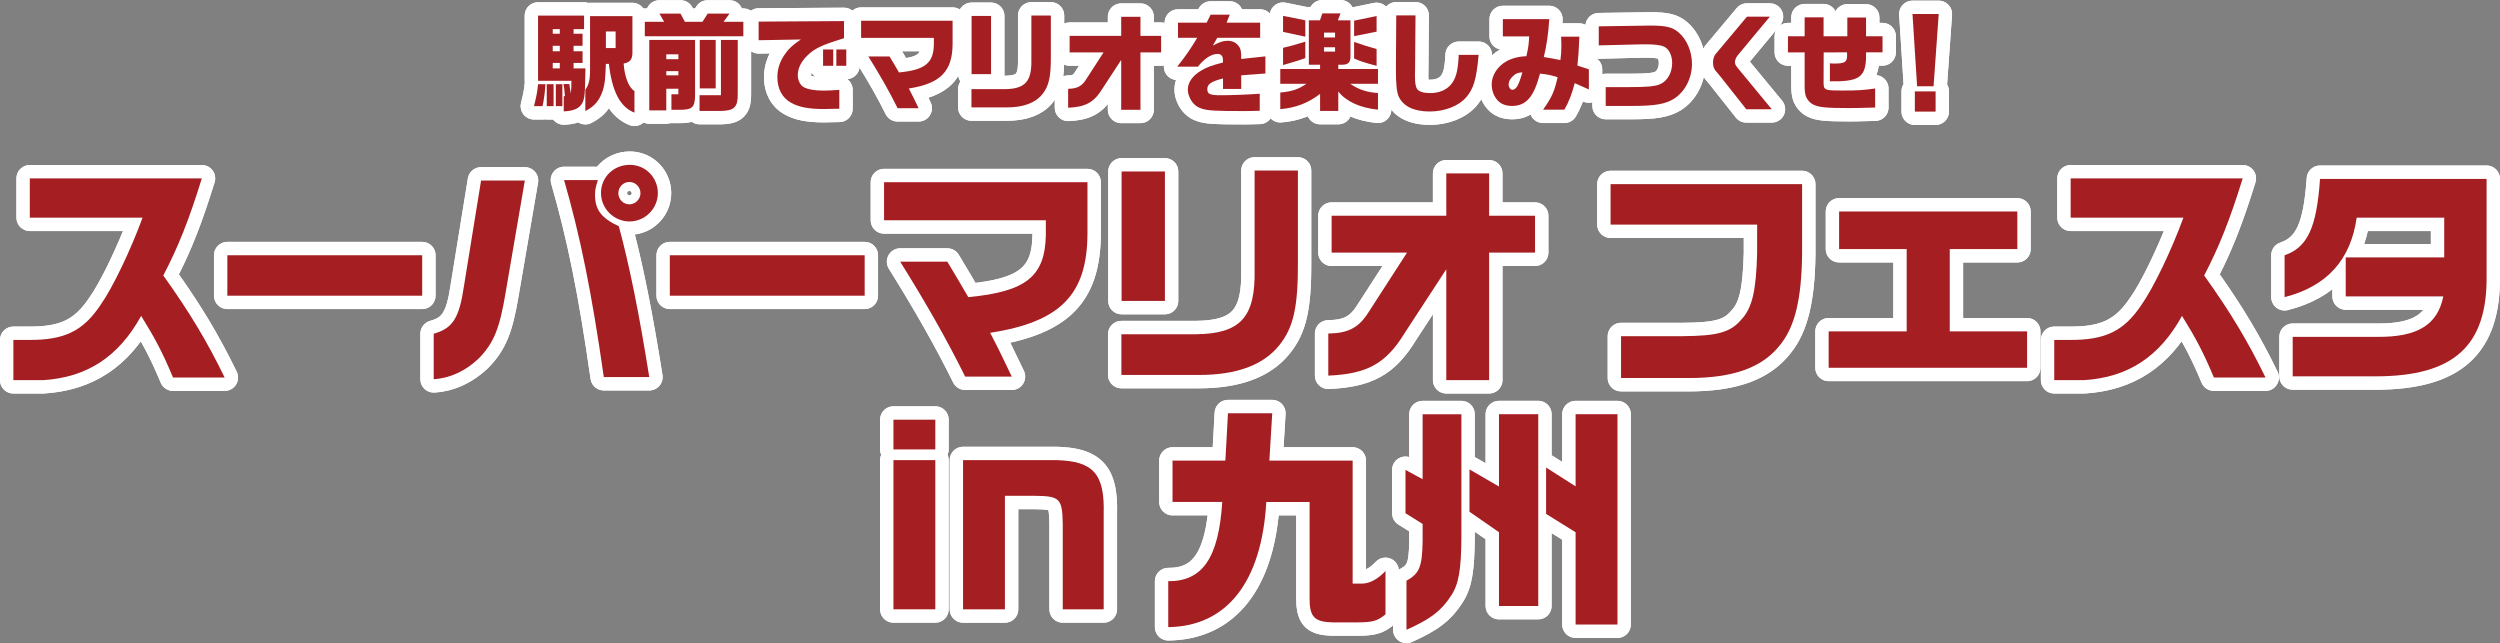 <?xml version="1.0" encoding="UTF-8"?><svg id="_レイヤー_2" xmlns="http://www.w3.org/2000/svg" width="934.58" height="240.43" viewBox="0 0 934.58 240.43"><rect x="0" y="0" width="934.58" height="240.43" fill="#808080" stroke="none"/><defs><style>.cls-1{fill:#fff;}.cls-2{fill:#a51e22;}.cls-3{fill:none;stroke:#fff;stroke-linecap:round;stroke-linejoin:round;stroke-width:10px;}</style></defs><g id="ol"><path class="cls-1" d="M11.14,81.37v-14.68h64.31c-4.8,15.48-8.81,25.62-14.41,36.29,9.87,13.79,16.37,24.64,22.95,38.16h-19.3c-3.91-9.34-6.67-14.59-11.92-23.04-8.45,15.3-20.19,22.95-36.56,24.01H5v-15.03h5.6c13.52.09,20.46-3.29,27.04-13.16,4.36-6.14,11.21-20.37,15.65-32.55H11.14Z"/><path class="cls-1" d="M16.21,147.12H5c-2.76,0-5-2.24-5-5v-15.03c0-2.76,2.24-5,5-5h5.6c11.91.08,17.24-2.48,22.88-10.94.03-.04.05-.08.08-.12,3.37-4.74,8.37-14.75,12.43-24.66H11.14c-2.76,0-5-2.24-5-5v-14.68c0-2.76,2.24-5,5-5h64.31c1.59,0,3.08.76,4.03,2.03.94,1.28,1.22,2.93.75,4.45-4.51,14.54-8.36,24.49-13.35,34.39,8.93,12.67,15.28,23.4,21.61,36.38.75,1.55.66,3.38-.26,4.84s-2.52,2.35-4.24,2.35h-19.3c-2.01,0-3.83-1.21-4.61-3.07-2.6-6.22-4.66-10.53-7.45-15.45-8.88,12.09-20.76,18.49-36.09,19.49-.11,0-.22.01-.33.01ZM10,137.12h6.04c14.54-.99,24.82-7.81,32.35-21.43.86-1.55,2.47-2.54,4.25-2.58,1.77-.04,3.44.85,4.38,2.36,4.87,7.84,7.68,13.09,10.97,20.67h7.87c-5.37-10.25-11.02-19.26-18.89-30.25-1.1-1.54-1.24-3.56-.36-5.24,4.58-8.73,8.12-17.23,11.99-28.96H16.14v4.68h37.16c1.63,0,3.16.8,4.1,2.13.94,1.34,1.16,3.05.6,4.58-4.62,12.65-11.58,27.1-16.23,33.67-7.54,11.27-16,15.43-31.19,15.33h-.57v5.03Z"/><path class="cls-1" d="M157.83,95.42v15.12h-72.84v-15.12h72.84Z"/><path class="cls-1" d="M157.83,115.54h-72.84c-2.76,0-5-2.24-5-5v-15.12c0-2.76,2.24-5,5-5h72.84c2.76,0,5,2.24,5,5v15.12c0,2.76-2.24,5-5,5ZM89.99,105.54h62.84v-5.12h-62.84v5.12Z"/><path class="cls-1" d="M196.2,67.49l-7.2,41.98c-2.22,13.43-4.45,18.77-9.96,24.46-4.89,4.71-10.76,7.47-16.9,7.83v-16.99c7.12-2.05,9.52-5.78,11.3-17.79l6.4-39.49h16.37ZM223.51,67.32c-.8,2.49-1.07,3.65-1.07,5.43,0,5.69,2.31,8.72,8.89,11.83,3.91,14.32,7.65,32.82,11.38,56.39h-16.99c-4.54-31.84-8.81-52.65-14.85-73.65h12.63ZM245.92,72.21c0,5.78-4.8,10.58-10.58,10.58s-10.67-4.71-10.67-10.67,4.8-10.5,10.76-10.5,10.5,4.8,10.5,10.58ZM231.16,72.21c0,2.31,1.87,4.18,4.09,4.18s4.18-1.87,4.18-4.18-1.87-4.18-4.18-4.18-4.09,1.96-4.09,4.18Z"/><path class="cls-1" d="M162.14,146.76c-1.27,0-2.5-.49-3.43-1.36-1-.94-1.57-2.26-1.57-3.64v-16.99c0-2.23,1.48-4.19,3.62-4.81,4.13-1.19,6.02-2.2,7.73-13.72l6.41-39.56c.39-2.42,2.48-4.2,4.94-4.2h16.37c1.47,0,2.87.65,3.82,1.78.95,1.13,1.35,2.62,1.11,4.07l-7.2,41.98c-2.36,14.26-5,20.59-11.3,27.09-.04.04-.08.08-.12.12-5.82,5.61-12.76,8.79-20.08,9.22-.1,0-.19,0-.29,0ZM167.14,128.24v7.45c2.97-1.05,5.8-2.84,8.37-5.3,4.42-4.58,6.38-8.59,8.56-21.73l6.21-36.16h-6.18l-5.72,35.29c-1.56,10.55-3.88,17.01-11.23,20.46ZM242.72,145.96h-16.99c-2.49,0-4.6-1.83-4.95-4.29-4.44-31.2-8.57-51.66-14.71-72.97-.44-1.51-.14-3.14.81-4.39.94-1.26,2.42-1.99,4-1.99h12.35c2.89-3.47,7.29-5.69,12.2-5.69,8.54,0,15.5,6.99,15.5,15.58,0,7.92-5.94,14.48-13.6,15.46,3.54,13.83,6.94,31.08,10.33,52.51.23,1.44-.19,2.92-1.14,4.03-.95,1.11-2.34,1.75-3.8,1.75ZM230.06,135.96h6.79c-3.21-19.55-6.42-35.3-9.76-47.93-2.8-1.51-5.36-3.38-7.14-6.07,3.82,15.64,6.96,32.49,10.11,54ZM235.25,71.39c-.45,0-.82.37-.82.82s.37.82.82.82c.15,0,.91-.04.91-.82,0-.47-.39-.82-.91-.82Z"/><path class="cls-1" d="M323.24,95.42v15.12h-72.84v-15.12h72.84Z"/><path class="cls-1" d="M323.24,115.54h-72.84c-2.76,0-5-2.24-5-5v-15.12c0-2.76,2.24-5,5-5h72.84c2.76,0,5,2.24,5,5v15.12c0,2.76-2.24,5-5,5ZM255.39,105.54h62.84v-5.12h-62.84v5.12Z"/><path class="cls-1" d="M330.48,68.12h76.05v19.21c-.09,22.86-10.14,33-36.38,37.09,2.76,5.25,4.45,8.72,8.09,16.37h-17.43c-6.94-14.05-14.85-27.84-24.28-42.96h17.61l4.36,7.29c.8,1.42,1.25,2.13,3.47,5.96,21.61-2.05,28.73-7.74,29-23.3v-5.43h-60.48v-14.23Z"/><path class="cls-1" d="M378.24,145.78h-17.43c-1.9,0-3.64-1.08-4.48-2.79-6.42-13.01-14.06-26.52-24.04-42.53-.96-1.54-1.01-3.48-.13-5.07.88-1.59,2.56-2.57,4.37-2.57h17.61c1.76,0,3.39.92,4.29,2.44l4.36,7.29s.04.08.07.11c.43.77.76,1.33,1.34,2.32.14.23.29.49.46.78,18.89-2.28,21.13-7.67,21.31-18.07v-.34h-55.48c-2.76,0-5-2.24-5-5v-14.23c0-2.76,2.24-5,5-5h76.05c2.76,0,5,2.24,5,5v19.21c-.09,23.29-10.01,35.46-33.87,40.77,1.41,2.83,2.91,5.93,5.1,10.54.74,1.55.63,3.37-.28,4.82-.92,1.45-2.51,2.33-4.23,2.33ZM363.9,135.78h6.39c-1.63-3.35-2.89-5.83-4.57-9.04-.75-1.43-.77-3.13-.04-4.57s2.1-2.44,3.7-2.69c23.96-3.74,32.07-11.85,32.15-32.17v-14.19h-66.05v4.23h55.48c2.76,0,5,2.24,5,5v5.43c-.36,20.96-13.09,26.35-33.52,28.28-1.94.18-3.81-.78-4.79-2.46-.97-1.67-1.6-2.74-2.07-3.54-.61-1.03-.95-1.62-1.4-2.42l-2.87-4.8h-5.83c7.26,11.97,13.23,22.65,18.43,32.96Z"/><path class="cls-1" d="M447.13,124.95c16.63-.18,22.24-6.4,21.88-24.19v-37h16.19v33.98c.09,16.9-1.6,24.73-7.03,31.4-5.96,7.38-15.92,11.03-29.88,11.03h-29.08v-15.21h27.93ZM419.29,64.11h16.19v48.39h-16.19v-48.39Z"/><path class="cls-1" d="M448.28,145.16h-29.08c-2.76,0-5-2.24-5-5v-15.21c0-2.76,2.24-5,5-5h27.9c6.83-.08,11.1-1.23,13.44-3.64,2.53-2.61,3.63-7.51,3.47-15.45,0-.03,0-.07,0-.1v-37c0-2.76,2.24-5,5-5h16.19c2.76,0,5,2.24,5,5v33.98c.1,18.22-1.96,26.94-8.15,34.55-6.89,8.54-18.26,12.87-33.76,12.87ZM424.2,135.16h24.08c12.34,0,21.08-3.09,25.99-9.17,4.57-5.61,6-12.47,5.92-28.23v-29h-6.19v31.95c.21,10.9-1.73,17.86-6.29,22.56-4.32,4.45-10.84,6.58-20.54,6.68-.02,0-.04,0-.05,0h-22.93v5.21ZM435.48,117.5h-16.19c-2.76,0-5-2.24-5-5v-48.39c0-2.76,2.24-5,5-5h16.19c2.76,0,5,2.24,5,5v48.39c0,2.76-2.24,5-5,5ZM424.29,107.5h6.19v-38.39h-6.19v38.39Z"/><path class="cls-1" d="M496.55,124.68c7.38-.09,11.38-2.13,15.03-7.92l14.41-22.32h-28.19v-13.79h42.87v-15.83h16.01v15.83h17.17v13.79h-17.17v47.67h-16.01v-41.45l-15.56,23.84c-6.94,11.38-13.96,15.3-28.55,15.92v-15.74Z"/><path class="cls-1" d="M556.68,147.12h-16.01c-2.76,0-5-2.24-5-5v-24.65l-6.34,9.7c-7.81,12.78-16.34,17.55-32.57,18.25-1.36.06-2.69-.44-3.67-1.39-.98-.94-1.54-2.25-1.54-3.61v-15.74c0-2.74,2.2-4.97,4.94-5,5.74-.07,8.17-1.32,10.86-5.58l9.46-14.66h-19.02c-2.76,0-5-2.24-5-5v-13.79c0-2.76,2.24-5,5-5h37.87v-10.83c0-2.76,2.24-5,5-5h16.01c2.76,0,5,2.24,5,5v10.83h12.17c2.76,0,5,2.24,5,5v13.79c0,2.76-2.24,5-5,5h-12.17v42.67c0,2.76-2.24,5-5,5ZM545.67,137.12h6.01v-42.67c0-2.76,2.24-5,5-5h12.17v-3.79h-12.17c-2.76,0-5-2.24-5-5v-10.83h-6.01v10.83c0,2.76-2.24,5-5,5h-37.87v3.79h23.19c1.83,0,3.52,1,4.39,2.61.88,1.61.8,3.57-.19,5.1l-14.41,22.32c-3.62,5.74-7.93,8.78-14.23,9.81v5.73c9.34-1.17,14.11-4.62,19.28-13.11.03-.04.05-.09.08-.13l15.56-23.84c1.21-1.85,3.49-2.69,5.61-2.06,2.12.63,3.57,2.58,3.57,4.79v36.45Z"/><path class="cls-1" d="M602.08,68.83h71.6v26.06c-.18,16.81-2.67,27.13-8.09,33.89-6.67,8.63-17.52,12.54-34.42,12.54h-25.17v-15.65h23.12c12.9-.09,17.7-1.42,21.7-6.05,4.18-4.36,5.69-10.76,6.05-24.99v-10.67h-54.79v-15.12Z"/><path class="cls-1" d="M631.17,146.32h-25.17c-2.76,0-5-2.24-5-5v-15.65c0-2.76,2.24-5,5-5h23.12c12.28-.08,15.35-1.34,17.92-4.32.06-.06.11-.13.17-.19,2.67-2.79,4.29-7.22,4.66-21.59v-5.61h-49.79c-2.76,0-5-2.24-5-5v-15.12c0-2.76,2.24-5,5-5h71.6c2.76,0,5,2.24,5,5v26.06c-.19,17.93-3.03,29.33-9.19,37.02-7.58,9.81-19.78,14.41-38.32,14.41ZM611,136.32h20.17c15.4,0,24.8-3.27,30.47-10.6,4.73-5.89,6.89-15.4,7.05-30.88v-21.01h-61.6v5.12h49.79c2.76,0,5,2.24,5,5v10.67s0,.08,0,.12c-.34,13.63-1.62,22.18-7.35,28.24-5.61,6.42-12.67,7.59-25.37,7.68h-18.16v5.65Z"/><path class="cls-1" d="M712.78,123.88v-30.77h-25.26v-14.05h66.62v14.05h-25.26v30.77h28.91v13.61h-74.18v-13.61h29.17Z"/><path class="cls-1" d="M757.79,142.49h-74.18c-2.76,0-5-2.24-5-5v-13.61c0-2.76,2.24-5,5-5h24.17v-20.77h-20.26c-2.76,0-5-2.24-5-5v-14.05c0-2.76,2.24-5,5-5h66.62c2.76,0,5,2.24,5,5v14.05c0,2.76-2.24,5-5,5h-20.26v20.77h23.91c2.76,0,5,2.24,5,5v13.61c0,2.76-2.24,5-5,5ZM688.61,132.49h64.18v-3.61h-23.91c-2.76,0-5-2.24-5-5v-30.77c0-2.76,2.24-5,5-5h20.26v-4.05h-56.62v4.05h20.26c2.76,0,5,2.24,5,5v30.77c0,2.76-2.24,5-5,5h-24.17v3.61Z"/><path class="cls-1" d="M774.08,81.37v-14.68h64.31c-4.8,15.48-8.81,25.62-14.41,36.29,9.87,13.79,16.37,24.64,22.95,38.16h-19.3c-3.91-9.34-6.67-14.59-11.92-23.04-8.45,15.3-20.19,22.95-36.56,24.01h-11.21v-15.03h5.6c13.52.09,20.46-3.29,27.04-13.16,4.36-6.14,11.21-20.37,15.65-32.55h-42.16Z"/><path class="cls-1" d="M779.15,147.12h-11.21c-2.76,0-5-2.24-5-5v-15.03c0-2.76,2.24-5,5-5h5.6c11.92.08,17.24-2.48,22.88-10.94.03-.04.06-.08.08-.12,3.37-4.74,8.37-14.75,12.43-24.66h-34.86c-2.76,0-5-2.24-5-5v-14.68c0-2.76,2.24-5,5-5h64.31c1.59,0,3.08.76,4.03,2.03.94,1.28,1.22,2.93.75,4.45-4.51,14.54-8.36,24.49-13.35,34.39,8.92,12.67,15.28,23.4,21.61,36.38.75,1.55.66,3.38-.26,4.84-.91,1.46-2.52,2.35-4.24,2.35h-19.3c-2.01,0-3.83-1.21-4.61-3.07-2.6-6.22-4.66-10.53-7.45-15.45-8.88,12.09-20.76,18.49-36.09,19.49-.11,0-.22.01-.33.01ZM772.94,137.12h6.04c14.54-.99,24.82-7.81,32.35-21.43.86-1.55,2.48-2.54,4.25-2.58,1.79-.04,3.44.85,4.38,2.36,4.87,7.84,7.68,13.09,10.97,20.67h7.87c-5.37-10.25-11.02-19.26-18.89-30.25-1.1-1.54-1.24-3.56-.36-5.24,4.58-8.73,8.12-17.23,11.99-28.96h-52.46v4.68h37.16c1.63,0,3.16.8,4.1,2.13.94,1.34,1.16,3.05.6,4.58-4.62,12.65-11.58,27.1-16.23,33.67-7.54,11.27-16.04,15.44-31.19,15.33h-.57v5.03Z"/><path class="cls-1" d="M929.57,66.87v36.02c.36,26.42-12.19,37.8-41.54,37.8h-30.95v-14.76h31.4c15.21.18,22.77-4.45,24.9-15.12h-36.47v-14.59h36.82v-14.85h-32.73c-2.22,15.83-11.21,25.7-26.95,29.71v-15.65c8.54-2.94,12.01-10.32,13.25-28.55h62.26Z"/><path class="cls-1" d="M888.03,145.69h-30.95c-2.76,0-5-2.24-5-5v-14.76c0-2.76,2.24-5,5-5h31.4c10.21.12,15.05-2.1,17.5-5.12h-29.06c-2.76,0-5-2.24-5-5v-2.67c-4.51,3.51-10.06,6.11-16.63,7.78-1.5.38-3.08.05-4.3-.9-1.22-.95-1.93-2.4-1.93-3.95v-15.65c0-2.14,1.36-4.03,3.37-4.73,5.47-1.88,8.67-6.29,9.89-24.16.18-2.62,2.36-4.66,4.99-4.66h62.26c2.76,0,5,2.24,5,5v36.02c.19,14.02-3.11,24.3-10.09,31.38-7.59,7.69-19.51,11.43-36.45,11.43ZM862.08,135.69h25.95c14.13,0,23.72-2.76,29.33-8.45,5-5.07,7.36-13.01,7.21-24.29v-31.09h-52.66c-1.3,13.04-4.35,22.26-12.85,26.82v5.44c9.81-4.26,15.39-11.98,17-23.46.35-2.47,2.46-4.3,4.95-4.3h32.73c2.76,0,5,2.24,5,5v14.85c0,2.76-2.24,5-5,5h-31.82v4.59h31.47c1.5,0,2.92.67,3.87,1.83s1.33,2.68,1.04,4.15c-3.89,19.44-23.44,19.21-29.87,19.14h-26.34v4.77ZM883.8,91.22h24.94v-4.85h-23.56c-.38,1.68-.84,3.3-1.37,4.85Z"/><path class="cls-1" d="M349.65,156.89v11.12h-15.65v-11.12h15.65ZM334,172.01h15.65v55.77h-15.65v-55.77Z"/><path class="cls-1" d="M349.65,232.78h-15.65c-2.76,0-5-2.24-5-5v-55.77c0-.71.15-1.39.42-2-.27-.61-.42-1.29-.42-2v-11.12c0-2.76,2.24-5,5-5h15.65c2.76,0,5,2.24,5,5v11.12c0,.71-.15,1.39-.42,2,.27.61.42,1.29.42,2v55.77c0,2.76-2.24,5-5,5ZM339,222.78h5.65v-45.77h-5.65v45.77ZM339,163.01h5.65v-1.12h-5.65v1.12Z"/><path class="cls-1" d="M394.89,172.01c13.88.36,18.14,5.16,17.7,20.19v35.58h-15.3v-31.93c-.18-9.52-1.07-10.41-10.5-10.5h-11.12v42.43h-15.65v-55.77h34.87Z"/><path class="cls-1" d="M412.59,232.78h-15.3c-2.76,0-5-2.24-5-5v-31.93c-.05-2.61-.18-4.36-.39-5.16-.79-.2-2.52-.31-5.16-.33h-6.07v37.43c0,2.76-2.24,5-5,5h-15.65c-2.76,0-5-2.24-5-5v-55.77c0-2.76,2.24-5,5-5h34.87s.09,0,.13,0c5.68.15,12.8.95,17.47,5.88,3.84,4.06,5.37,9.86,5.1,19.38v35.5c0,2.76-2.24,5-5,5ZM402.29,222.78h5.3v-30.58s0-.1,0-.15c.19-6.48-.56-10.38-2.36-12.29-1.64-1.73-4.95-2.61-10.4-2.75h-29.8v45.77h5.65v-37.43c0-2.76,2.24-5,5-5h11.12c12.23.12,15.27,3.14,15.49,15.4v27.02Z"/><path class="cls-1" d="M438.33,187.67v-15.48h19.75l.98-17.7h16.54l-1.07,17.7h31.13v45.98h3.65c2.85-.09,5.78-1.69,8.63-4.71v16.19c-2.94,2.49-4.8,3.02-10.94,3.02h-8.89c-6.85-.18-8.63-2.13-8.54-9.34v-35.67h-16.19c-1.69,29.89-14.76,46.52-36.65,46.78v-17.17c12.81.09,18.86-8.72,20.19-29.62h-18.59Z"/><path class="cls-1" d="M436.73,239.45c-1.31,0-2.58-.52-3.51-1.44-.95-.94-1.49-2.22-1.49-3.56v-17.17c0-1.33.53-2.61,1.48-3.55.95-.94,2.22-1.47,3.56-1.45,6,.04,12.51-1.54,14.69-19.62h-13.12c-2.76,0-5-2.24-5-5v-15.48c0-2.76,2.24-5,5-5h15.01l.72-12.98c.15-2.65,2.34-4.72,4.99-4.72h16.54c1.38,0,2.7.57,3.64,1.57s1.43,2.35,1.35,3.73l-.75,12.4h25.82c2.76,0,5,2.24,5,5v40.62c1.12-.48,2.37-1.43,3.63-2.77,1.4-1.49,3.58-1.98,5.48-1.22,1.91.76,3.16,2.6,3.16,4.65v16.19c0,1.47-.65,2.86-1.77,3.81-4.21,3.58-7.38,4.21-14.17,4.21h-8.89s-.09,0-.13,0c-9.65-.25-13.53-4.42-13.41-14.4v-30.6h-6.57c-2.99,29.52-17.84,46.5-41.21,46.78-.02,0-.04,0-.06,0ZM441.73,221.89v7.14c12.15-1.98,24.94-11.42,26.65-41.64.15-2.65,2.34-4.72,4.99-4.72h16.19c2.76,0,5,2.24,5,5v35.67c-.03,2.7.25,3.64.36,3.9.24.11,1.04.37,3.24.44h8.83c3.4,0,4.9-.16,5.94-.61v-4.45c-1.14.34-2.3.53-3.47.56-.05,0-.1,0-.16,0h-3.65c-2.76,0-5-2.24-5-5v-40.98h-26.13c-1.38,0-2.7-.57-3.64-1.57-.94-1-1.43-2.35-1.35-3.73l.75-12.4h-6.5l-.72,12.98c-.15,2.65-2.34,4.72-4.99,4.72h-14.75v5.48h13.59c1.38,0,2.7.57,3.65,1.58s1.43,2.36,1.34,3.74c-.86,13.5-3.97,31.04-20.18,33.9Z"/><path class="cls-1" d="M525.77,217.11c4.89-2.76,5.87-5.16,6.05-14.76v-6.49l-6.4-4v-16.19l6.4,3.47v-24.28h14.5v46.07c-.09,12.01-.98,17.43-3.82,21.7-3.65,5.69-7.74,8.81-16.72,12.81v-18.32ZM549.34,175.48l11.03,6.4v-27.04h14.68v71.69h-14.68v-27.57l-11.03-7.65v-15.83ZM589.01,154.85h15.65v78.63h-15.65v-34.51l-11.03-6.85v-17.34l11.03,7.03v-26.95Z"/><path class="cls-1" d="M525.77,240.43c-.95,0-1.9-.27-2.72-.81-1.42-.92-2.28-2.5-2.28-4.19v-18.32c0-1.8.97-3.47,2.54-4.36,2.7-1.52,3.34-1.88,3.5-10.5v-3.63s-4.06-2.53-4.06-2.53c-1.46-.91-2.35-2.52-2.35-4.24v-16.19c0-1.76.93-3.39,2.44-4.3,1.21-.72,2.64-.89,3.96-.5v-16.01c0-2.76,2.24-5,5-5h14.5c2.76,0,5,2.24,5,5v16.04c.18.08.36.17.53.27l3.52,2.04v-18.35c0-2.76,2.24-5,5-5h14.68c2.76,0,5,2.24,5,5v15.37c.21.1.42.21.62.34l3.34,2.13v-17.84c0-2.76,2.24-5,5-5h15.65c2.76,0,5,2.24,5,5v78.63c0,2.76-2.24,5-5,5h-15.65c-2.76,0-5-2.24-5-5v-31.73l-3.96-2.46v27.25c0,2.76-2.24,5-5,5h-14.68c-2.76,0-5-2.24-5-5v-24.96l-4.05-2.81v2.15c-.09,11.74-.83,18.73-4.66,24.48-4.15,6.47-8.91,10.18-18.85,14.6-.65.29-1.34.43-2.03.43ZM594.01,228.47h5.65v-68.63h-5.65v21.95c0,1.83-.99,3.51-2.6,4.38-1.6.88-3.55.81-5.09-.17l-3.34-2.13v5.45l8.67,5.38c1.47.91,2.36,2.52,2.36,4.25v29.51ZM530.77,219.81v7.47c3.42-2.11,5.54-4.27,7.51-7.35,2.2-3.3,2.95-8.09,3.04-19.04v-41.04h-4.5v19.28c0,1.76-.93,3.39-2.44,4.3-1.21.72-2.65.89-3.96.5v5.15l4.05,2.53c1.46.91,2.35,2.52,2.35,4.24v6.49c-.16,8.59-.87,13.53-6.05,17.47ZM565.37,221.54h4.68v-61.69h-4.68v22.04c0,1.79-.96,3.44-2.51,4.33-1.55.89-3.46.89-5.01,0l-3.52-2.04v4.53l8.88,6.16c1.35.93,2.15,2.47,2.15,4.11v22.57Z"/><path class="cls-1" d="M203.91,31.48c-.2,3.2-.56,5.72-1.08,8.2h-3.2c1-4,1.24-5.48,1.52-8.2h2.76ZM218.34,5.84v5.04h-3.92v1.72h3.36v4.52h-3.36v2.04h3.36v4.36h-3.36v2.04h4.44c-.04,4.84-.24,9.68-.44,10.64-.6,3.68-2.88,5.28-7.68,5.44v-5.68h.44c-.16-2.08-.24-2.96-.52-4.52h2.16c.2,1.16.24,1.32.56,3.56.2-1.88.24-2.64.24-4.8h-12.48V5.84h17.2ZM204.39,31.48h2.56v8.2h-2.56v-8.2ZM209.27,12.6v-1.72h-2.64v1.72h2.64ZM209.27,19.16v-2.04h-2.64v2.04h2.64ZM209.27,25.56v-2.04h-2.64v2.04h2.64ZM210.23,31.48v8.2h-2.44v-8.2h2.44ZM236.42,6.04v13.56c0,2.6-.88,3.72-3.28,4.16.32,4.92,1.96,9.12,4.04,10.24v8.12c-5.36-2.12-8.36-7.88-9.56-18.24h-1.12c-.24,6.08-.4,7.44-1.08,9.72-1.28,3.96-3.08,6.08-6.6,7.92v-8.04c1.24-1.56,1.76-3.6,1.76-7.12V6.04h15.84ZM230.14,17.96v-6.2h-3.64v6.2h3.64Z"/><path class="cls-1" d="M237.18,47.11c-.62,0-1.24-.12-1.84-.35-3.41-1.35-5.88-3.6-7.71-6.29-1.57,2.26-3.65,3.99-6.5,5.47-1.55.81-3.41.75-4.91-.15-.03-.02-.06-.03-.08-.05-1.73.59-3.55.84-5.24.89-1.35.05-2.67-.46-3.64-1.4-.18-.17-.34-.36-.49-.55h-2.39c-.27,0-.53-.02-.78-.06-.25.04-.51.06-.78.06h-3.2c-1.54,0-2.99-.71-3.94-1.92s-1.28-2.8-.91-4.29c.97-3.89,1.15-5.14,1.4-7.5,0-.04,0-.08.01-.13-.03-.21-.04-.42-.04-.64V5.84c0-2.76,2.24-5,5-5h17.2c.54,0,1.07.09,1.55.25.22-.03.45-.05.68-.05h15.84c2.76,0,5,2.24,5,5v13.56c0,3.05-.98,5.44-2.83,7.03.39,1.66.91,2.73,1.21,3.11,1.47.91,2.38,2.51,2.38,4.26v8.12c0,1.66-.82,3.2-2.19,4.13-.84.57-1.82.87-2.81.87Z"/><path class="cls-1" d="M241.04,8.16h7.24l-1.76-3.08h7.88l1.64,3.08h6.56l1.96-3.08h8.16l-2.24,3.08h7.4v5.4h-36.83v-5.4ZM242.72,14.92h17.12v20.6c-.04,4.64-1.04,5.56-5.88,5.52h-2.96v-5.8h2.6v-2.08h-4.52v8.12h-6.36V14.92ZM253.6,22.12v-1.8h-4.52v1.8h4.52ZM253.6,28.16v-1.56h-4.52v1.56h4.52ZM275.79,14.92v20.04c.08,5.12-1.24,6.44-6.44,6.52h-7.84v-5.88h8V14.92h6.28ZM267.55,14.92v18.12h-5.96V14.92h5.96Z"/><path class="cls-1" d="M261.52,46.47c-1.09,0-2.1-.35-2.93-.95-1.33.36-2.88.52-4.67.51h-2.92c-.12,0-.23,0-.35-.01-.49.16-1.02.25-1.57.25h-6.36c-2.76,0-5-2.24-5-5v-23.98c-1.03-.92-1.68-2.25-1.68-3.74v-5.4c0-2.76,2.24-5,5-5h.86c.08-.2.18-.4.29-.59.89-1.54,2.54-2.49,4.32-2.49h7.88c1.85,0,3.54,1.02,4.41,2.65l.23.43h.81l.49-.76c.92-1.44,2.51-2.32,4.22-2.32h8.16c1.88,0,3.6,1.06,4.46,2.73.06.11.11.23.16.35h.54c2.76,0,5,2.24,5,5v5.4c0,1.67-.82,3.15-2.08,4.06v17.34c.05,2.86-.24,6.19-2.69,8.67-2.41,2.43-5.74,2.81-8.68,2.85h-7.92Z"/><path class="cls-1" d="M283.61,8.08l31.91-.2v6.4c-1.2.36-2.28.72-3.36,1.08-5.96,1.92-8.52,3.36-11.08,6.16-1.88,2.08-2.84,4.32-2.84,6.64,0,1.8.88,3.64,2.12,4.36,1.48.88,4.12,1.36,7.72,1.36,1.2,0,3.32-.12,5.68-.28v7.04c-2.4.08-4.52.12-5.8.12-5.64,0-9.4-.72-12.32-2.4-3.24-1.8-5.04-5.24-5.04-9.48,0-2.84.8-5.52,2.4-8,1.56-2.4,3-3.8,6.36-6.12l-15.76.28v-6.96ZM307.69,18.48h3.8v6.12h-3.8v-6.12ZM316.37,18.48v6.12h-3.72v-6.12h3.72Z"/><path class="cls-1" d="M307.97,45.75c-6.56,0-11.13-.95-14.81-3.07-4.77-2.65-7.55-7.7-7.55-13.81,0-3.13.72-6.12,2.16-8.91l-4.07.07c-1.32.03-2.64-.49-3.59-1.43-.96-.94-1.5-2.23-1.5-3.57v-6.96c0-2.75,2.22-4.98,4.97-5l31.91-.2c1.34-.02,2.61.51,3.56,1.45.94.94,1.48,2.22,1.48,3.55v6.4c0,.42-.05.82-.15,1.21.62.83.99,1.87.99,2.99v6.12c0,2.63-2.03,4.79-4.62,4.99.15.11.29.23.43.36,1.01.95,1.59,2.27,1.59,3.65v7.04c0,2.7-2.14,4.91-4.83,5-2.31.08-4.54.12-5.97.12ZM303.28,28.35c.3.1.79.22,1.53.33-.57-.4-1.05-.92-1.4-1.52-.1.33-.15.66-.15.99,0,.06,0,.13.02.19ZM302.88,28.19h0s0,0,0,0ZM304.03,12.95c.02.06.04.11.06.17.12-.06.24-.12.36-.17h-.43Z"/><path class="cls-1" d="M321.92,7.76h34.19v8.64c-.04,10.28-4.56,14.84-16.36,16.68,1.24,2.36,2,3.92,3.64,7.36h-7.84c-3.12-6.32-6.68-12.52-10.92-19.32h7.92l1.96,3.28c.36.64.56.96,1.56,2.68,9.72-.92,12.92-3.48,13.04-10.48v-2.44h-27.2v-6.4Z"/><path class="cls-1" d="M343.4,45.43h-7.84c-1.9,0-3.64-1.08-4.48-2.79-2.85-5.77-6.24-11.77-10.68-18.88-.93-1.49-1.01-3.36-.21-4.91-1.91-.71-3.26-2.54-3.26-4.69v-6.4c0-2.76,2.24-5,5-5h34.19c2.76,0,5,2.24,5,5v8.64c-.04,10.59-4.43,16.98-14.05,20.11.26.54.54,1.13.85,1.78.74,1.55.63,3.37-.29,4.82-.92,1.45-2.51,2.33-4.23,2.33ZM337.21,19.16l1.52,2.55c3.32-.55,4.57-1.34,5.06-2.55h-6.58Z"/><path class="cls-1" d="M375.72,33.32c7.48-.08,10-2.88,9.84-10.88V5.8h7.28v15.28c.04,7.6-.72,11.12-3.16,14.12-2.68,3.32-7.16,4.96-13.44,4.96h-13.08v-6.84h12.56ZM363.21,5.96h7.28v21.76h-7.28V5.96Z"/><path class="cls-1" d="M376.24,45.15h-13.08c-2.76,0-5-2.24-5-5v-6.84c0-1.05.32-2.02.88-2.83-.53-.79-.84-1.75-.84-2.77V5.96c0-2.76,2.24-5,5-5h7.28c2.76,0,5,2.24,5,5v21.76c0,.2-.01.4-.04.6h.25c3.1-.04,3.91-.62,4.08-.8.2-.21.86-1.19.78-4.98V5.8c0-2.76,2.24-5,5-5h7.28c2.76,0,5,2.24,5,5v15.28c.04,7.73-.63,12.78-4.28,17.27-3.64,4.51-9.47,6.8-17.32,6.8Z"/><path class="cls-1" d="M399.3,33.2c3.32-.04,5.12-.96,6.76-3.56l6.48-10.04h-12.68v-6.2h19.28v-7.12h7.2v7.12h7.72v6.2h-7.72v21.44h-7.2v-18.64l-7,10.72c-3.12,5.12-6.28,6.88-12.84,7.16v-7.08Z"/><path class="cls-1" d="M426.34,46.03h-7.2c-2.76,0-5-2.24-5-5v-2.12c-3.55,4.23-7.94,6.07-14.62,6.35-1.35.06-2.69-.44-3.67-1.39-.98-.94-1.54-2.25-1.54-3.61v-7.08c0-2.74,2.2-4.97,4.94-5,1.83-.02,1.96-.23,2.59-1.23l1.53-2.37h-3.5c-2.76,0-5-2.24-5-5v-6.2c0-2.76,2.24-5,5-5h14.28v-2.12c0-2.76,2.24-5,5-5h7.2c2.76,0,5,2.24,5,5v2.12h2.72c2.76,0,5,2.24,5,5v6.2c0,2.76-2.24,5-5,5h-2.72v16.44c0,2.76-2.24,5-5,5ZM421.32,17.9c.09.04.18.09.26.14.04-.12.08-.24.13-.35-.13.08-.26.15-.4.21Z"/><path class="cls-1" d="M440.37,14.12v-5.64h10.72l1.48-3h7.16l-1.2,3h12.56v5.64h-16.04l-1.64,2.92c2.52-1.36,3.88-1.8,5.56-1.8,2,0,3.56.92,4.48,2.6.44.88.56,1.68.56,4.2l9.04-.96v6.4l-9.04.68v5.08h-6.8v-3.92c-4.48,1.16-5.88,2.12-5.88,4s1.04,2.28,5.04,2.28,9.4-.2,14.56-.56v6.36c-2.84.08-3.92.12-5.84.12-10.8,0-13.68-.16-16-.96-2.08-.68-3.64-2.24-4.52-4.52-.36-.88-.52-1.72-.52-2.6,0-2.6,1.8-5.2,4.96-7.04,2.12-1.28,3.84-1.92,8.2-3.04,0-1.32-.08-1.88-.32-2.32-.32-.56-.92-.88-1.64-.88-2.36,0-4.92,1.6-7.44,4.76h-7.72c3.2-4.04,4.84-6.4,7.48-10.8h-7.2Z"/><path class="cls-1" d="M465.08,46.51c-11.23,0-14.47-.15-17.63-1.23-3.43-1.12-6.14-3.77-7.55-7.45-.56-1.38-.86-2.84-.86-4.4,0-1.21.2-2.4.58-3.54-1.73-.16-3.28-1.21-4.04-2.8-.83-1.73-.61-3.78.58-5.28.89-1.13,1.66-2.11,2.35-3.05-1.85-.74-3.15-2.54-3.15-4.65v-5.64c0-2.76,2.24-5,5-5h7.61l.1-.21c.84-1.71,2.58-2.79,4.48-2.79h7.16c1.66,0,3.21.82,4.14,2.2.17.26.32.52.44.8h6.77c2.76,0,5,2.24,5,5v5.64c0,.93-.25,1.8-.69,2.54.36.19.69.42,1,.7,1.05.95,1.66,2.3,1.66,3.72v6.4c0,2.07-1.26,3.86-3.08,4.62.62.85.96,1.88.96,2.94v6.36c0,2.71-2.15,4.92-4.86,5l-1.08.03c-2.11.06-3.18.09-4.9.09Z"/><path class="cls-1" d="M478.61,31.32v-5.52h14.88v-1.6h-4.2V7.6h4.16l.88-2.6h6.8l-1,2.6h4.72v13.48c0,2.24-.88,3.12-3.12,3.12h-1.44v1.6h14.84v5.52h-10.36c2.88,2.08,6.36,3.24,10.36,3.44v6.24c-6.68-.68-11.88-3.04-14.84-6.8v7.28h-6.8v-6.4c-4.28,3.36-9.24,5.28-14.88,5.72v-6.2c4.44-.44,6.64-1.16,9.8-3.28h-9.8ZM479.65,5.92l8.32,1.68v6.12l-8.32-1.8v-6ZM487.97,21.72c-2.36.84-2.8,1-8.32,2.6v-6.44c2.76-.64,3.48-.84,8.32-2.32v6.16ZM499.09,14v-1.8h-4.12v1.8h4.12ZM499.09,19.28v-1.6h-4.12v1.6h4.12ZM514.61,6v5.84l-8.4,1.68v-5.8l8.4-1.72ZM514.61,24.6c-4.44-1.16-5.88-1.64-8.4-2.72v-6.2c3.16,1.12,5,1.68,8.4,2.64v6.28Z"/><path class="cls-1" d="M500.29,46.47h-6.8c-2.05,0-3.81-1.23-4.58-3-3.09,1.26-6.4,2.03-9.91,2.3-1.39.11-2.76-.37-3.78-1.31-1.02-.95-1.6-2.28-1.6-3.67v-6.2c0-.57.1-1.12.28-1.64-.18-.51-.28-1.07-.28-1.64v-5.52c0-1.15.39-2.21,1.04-3.05v-4.87c0-1.1.36-2.14.98-2.98-.62-.84-.98-1.87-.98-2.98v-6c0-1.5.67-2.92,1.83-3.87,1.16-.95,2.69-1.33,4.16-1.03l8.02,1.62c.21-.03.41-.04.63-.04h.65c.87-1.58,2.54-2.6,4.39-2.6h6.8c1.65,0,3.19.81,4.12,2.17.11.15.2.31.29.48.09.01.19.03.28.05l7.78-1.59c1.47-.3,3,.07,4.16,1.02s1.84,2.37,1.84,3.87v5.84c0,1.22-.44,2.36-1.19,3.24.75.88,1.19,2.02,1.19,3.24v5.26c.33.67.52,1.42.52,2.22v5.52c0,.6-.11,1.18-.3,1.72.2.54.3,1.12.3,1.72v6.24c0,1.41-.6,2.76-1.65,3.71-1.05.95-2.45,1.41-3.86,1.26-3.65-.37-6.93-1.18-9.79-2.4-.79,1.72-2.53,2.91-4.54,2.91ZM495.36,30.44c.11.04.21.09.32.14.26.13.51.28.75.45.33-.4.71-.75,1.15-1.03-.24-.16-.47-.34-.68-.53-.44.41-.96.74-1.53.97Z"/><path class="cls-1" d="M529.16,5.76l-.16,20.28-.04,1.44v.96c0,2.6.24,4.04.84,4.88.72.96,2.4,1.48,4.8,1.48,3.36,0,6.08-1.12,7.88-3.28,1.84-2.24,2.6-5.2,2.84-11h7.44c-.84,9.12-1.84,12.6-4.64,15.84-2.8,3.28-8.08,5.32-13.68,5.32-5.92,0-9.92-1.96-11.6-5.68-.72-1.56-1.04-5-1-10.76l.12-19.48h7.2Z"/><path class="cls-1" d="M534.44,46.67c-10.67,0-14.7-5.4-16.15-8.62-1.07-2.31-1.49-6.05-1.44-12.85l.12-19.47c.02-2.75,2.25-4.97,5-4.97h7.2c1.33,0,2.61.53,3.55,1.48.94.95,1.46,2.23,1.45,3.56l-.2,22.64c0,.56.01,1,.03,1.34.18.01.38.02.61.02,1.86,0,3.22-.5,4.04-1.48.85-1.03,1.47-2.8,1.69-8,.11-2.68,2.31-4.79,5-4.79h7.44c1.41,0,2.75.59,3.69,1.63.95,1.04,1.41,2.43,1.28,3.83-.85,9.21-1.89,14.09-5.84,18.65-3.7,4.34-10.4,7.05-17.46,7.05Z"/><path class="cls-1" d="M561.81,13.6v-6.44h17.36c-.32,5.16-1,9.92-2.04,14.16,2.92.48,3.36.56,6.2,1.16.28-2.16.36-3.12.36-5.36,0-.64-.04-1.92-.08-3.4h6.8c-.24,5.52-.32,7-.72,10.8l4.28,1.4v7.52l-5.28-2.36c-1.08,4.08-2.28,7.16-3.88,9.92h-7.96c3.24-4.56,4.28-6.84,5.44-12.16-2.76-.8-3.8-1.04-6.6-1.32-2.24,8.68-5.2,12.08-10.4,12.08-2.4,0-4.12-.68-5.44-2.08-1.4-1.56-2.2-3.68-2.2-5.96,0-2.6,1.24-5.2,3.44-7.16,2.32-2.08,5.4-3.2,9.52-3.4.72-3.16.92-4.48,1.04-7.4h-9.84ZM565.37,28.68c-.92.92-1.4,1.92-1.4,2.92s.64,1.96,1.4,1.96c1,0,1.88-1,2.6-2.96.36-.96.76-2.2.96-2.92.04-.16.08-.36.16-.64-1.8.12-2.56.48-3.72,1.64Z"/><path class="cls-1" d="M584.8,45.99h-7.96c-1.87,0-3.58-1.04-4.44-2.71-.08-.16-.15-.31-.21-.47-1.87,1.12-4.13,1.78-6.9,1.78-3.74,0-6.79-1.23-9.08-3.65-.03-.03-.06-.06-.08-.09-2.24-2.5-3.48-5.8-3.48-9.3,0-4.03,1.86-8,5.11-10.89.93-.84,1.94-1.56,3.03-2.17-2.28-.47-3.99-2.48-3.99-4.9v-6.44c0-2.76,2.24-5,5-5h17.36c1.38,0,2.7.57,3.64,1.58s1.43,2.36,1.35,3.73c-.03.42-.05.84-.08,1.25h6.33c1.36,0,2.67.56,3.61,1.54.94.98,1.44,2.31,1.38,3.67-.15,3.34-.24,5.27-.37,7.07l.49.16c2.06.67,3.45,2.59,3.45,4.75v7.52c0,1.69-.86,3.27-2.28,4.2-1.42.92-3.21,1.06-4.76.37l-.16-.07c-.77,2.03-1.63,3.85-2.63,5.57-.89,1.54-2.54,2.49-4.33,2.49ZM565.37,28.68h0,0Z"/><path class="cls-1" d="M614.27,9.6l1.64-.04h1.08c5.8,0,8.24.6,10.48,2.52,3.12,2.64,5.04,7.16,5.04,11.76,0,5.44-2.64,10.52-6.8,13.12-3.16,1.96-7.12,2.64-15.64,2.64h-9.8v-7.04h8.92c6.76,0,9.72-.28,11.56-1.16,2.68-1.24,4.36-4.32,4.36-7.88,0-2.84-1.24-5.28-3.08-6.12-1.28-.56-3.52-.84-6.88-.84h-.88l-16.6.4v-7.12l16.6-.24Z"/><path class="cls-1" d="M610.07,44.59h-9.8c-2.76,0-5-2.24-5-5v-7.04c0-2.76,2.24-5,5-5h8.92c2.19,0,8,0,9.4-.67.78-.36,1.52-1.62,1.52-3.37,0-.84-.22-1.38-.35-1.62-.44-.11-1.72-.33-4.61-.33h-.82l-16.54.4c-1.36.03-2.65-.48-3.61-1.42s-1.51-2.23-1.51-3.58v-7.12c0-2.73,2.19-4.96,4.93-5l18.19-.28s.08,0,.12,0h1.08c6.09,0,10.08.59,13.73,3.72,4.18,3.53,6.79,9.5,6.79,15.55,0,7.18-3.51,13.83-9.15,17.36-4.61,2.86-9.98,3.4-18.29,3.4ZM619.68,21.77h0ZM614.27,9.6h0,0Z"/><path class="cls-1" d="M661.62,6.24l-11.88,14.28c-.72.84-1.16,1.88-1.16,2.72s.2,1.16,1.52,2.76l12.24,14.84h-9.52l-9.68-12.24-1.68-2c-.8-.96-1.08-1.84-1.08-3.28,0-1.24.4-2.44,1.04-3.2l11.64-13.88h8.56Z"/><path class="cls-1" d="M662.34,45.83h-9.52c-1.53,0-2.97-.7-3.92-1.9l-9.63-12.18-1.63-1.94c-1.56-1.87-2.25-3.87-2.25-6.5,0-2.41.81-4.75,2.22-6.42l11.63-13.87c.95-1.13,2.35-1.79,3.83-1.79h8.56c1.94,0,3.7,1.12,4.53,2.88.82,1.76.56,3.83-.68,5.32l-11.32,13.6,12.05,14.61c1.23,1.49,1.49,3.56.67,5.31-.83,1.75-2.59,2.87-4.52,2.87Z"/><path class="cls-1" d="M668.39,13.56h6.24v-7.08h7.08v7.08h8.88v-7h7v7h6.16v6h-6.16v2.16c-.28,7.24-2.76,8.84-13.52,8.68v-6.72c.88.08,1.32.08,1.8.08,3.72,0,4.64-.6,4.64-2.92l-.04-1.28-8.72.04-.04,10.84c0,3.36.12,3.4,7.44,3.4,5.36,0,7.32-.12,11.84-.76v7.12c-7.12.2-7.68.2-10.04.2-8.24,0-11.04-.28-13.12-1.32-1.16-.56-2.2-1.72-2.72-3.04-.32-.84-.48-2.12-.48-3.96v-12.48h-6.24v-6.04Z"/><path class="cls-1" d="M690.95,45.39c-8.6,0-12.22-.28-15.35-1.85-2.22-1.07-4.16-3.2-5.14-5.68-.58-1.52-.83-3.29-.83-5.79v-7.48h-1.24c-2.76,0-5-2.24-5-5v-6.04c0-2.76,2.24-5,5-5h1.24v-2.08c0-2.76,2.24-5,5-5h7.08c1.95,0,3.63,1.11,4.46,2.74.84-1.58,2.5-2.66,4.42-2.66h7c2.76,0,5,2.24,5,5v2h1.16c2.76,0,5,2.24,5,5v6c0,2.76-2.24,5-5,5h-1.4c-.2,1.33-.51,2.51-.92,3.54,1.04.09,2.04.51,2.85,1.21,1.09.95,1.72,2.33,1.72,3.78v7.12c0,2.71-2.15,4.92-4.86,5-7.19.2-7.76.2-10.18.2Z"/><path class="cls-1" d="M724.75,5.24l-1.92,27h-6.16l-1.72-27h9.8ZM723.59,34.16v7.56h-7.76v-7.56h7.76Z"/><path class="cls-1" d="M723.59,46.71h-7.76c-2.76,0-5-2.24-5-5v-7.56c0-.99.29-1.91.78-2.68l-1.65-25.91c-.09-1.38.4-2.73,1.34-3.74.94-1.01,2.26-1.58,3.65-1.58h9.8c1.39,0,2.71.58,3.66,1.59.95,1.02,1.43,2.38,1.33,3.76l-1.85,26c.45.75.7,1.62.7,2.56v7.56c0,2.76-2.24,5-5,5Z"/><path class="cls-3" d="M11.14,81.37v-14.68h64.31c-4.8,15.48-8.81,25.62-14.41,36.29,9.87,13.79,16.37,24.64,22.95,38.16h-19.3c-3.91-9.34-6.67-14.59-11.92-23.04-8.45,15.3-20.19,22.95-36.56,24.01H5v-15.03h5.6c13.52.09,20.46-3.29,27.04-13.16,4.36-6.14,11.21-20.37,15.65-32.55H11.14Z"/><path class="cls-3" d="M157.83,95.42v15.12h-72.84v-15.12h72.84Z"/><path class="cls-3" d="M196.2,67.49l-7.2,41.98c-2.22,13.43-4.45,18.77-9.96,24.46-4.89,4.71-10.76,7.47-16.9,7.83v-16.99c7.12-2.05,9.52-5.78,11.3-17.79l6.4-39.49h16.37ZM223.51,67.32c-.8,2.49-1.07,3.65-1.07,5.43,0,5.69,2.31,8.72,8.89,11.83,3.91,14.32,7.65,32.82,11.38,56.39h-16.99c-4.54-31.84-8.81-52.65-14.85-73.65h12.63ZM245.92,72.21c0,5.78-4.8,10.58-10.58,10.58s-10.67-4.71-10.67-10.67,4.8-10.5,10.76-10.5,10.5,4.8,10.5,10.58ZM231.16,72.21c0,2.31,1.87,4.18,4.09,4.18s4.18-1.87,4.18-4.18-1.87-4.18-4.18-4.18-4.09,1.96-4.09,4.18Z"/><path class="cls-3" d="M323.24,95.42v15.12h-72.84v-15.12h72.84Z"/><path class="cls-3" d="M330.48,68.12h76.05v19.21c-.09,22.86-10.14,33-36.38,37.09,2.76,5.25,4.45,8.72,8.09,16.37h-17.43c-6.94-14.05-14.85-27.84-24.28-42.96h17.61l4.36,7.29c.8,1.42,1.25,2.13,3.47,5.96,21.61-2.05,28.73-7.74,29-23.3v-5.43h-60.48v-14.23Z"/><path class="cls-3" d="M447.13,124.95c16.63-.18,22.24-6.4,21.88-24.19v-37h16.19v33.98c.09,16.9-1.6,24.73-7.03,31.4-5.96,7.38-15.92,11.03-29.88,11.03h-29.08v-15.21h27.93ZM419.29,64.11h16.19v48.39h-16.19v-48.39Z"/><path class="cls-3" d="M496.55,124.68c7.38-.09,11.38-2.13,15.03-7.92l14.41-22.32h-28.19v-13.79h42.87v-15.83h16.01v15.83h17.17v13.79h-17.17v47.67h-16.01v-41.45l-15.56,23.84c-6.94,11.38-13.96,15.3-28.55,15.92v-15.74Z"/><path class="cls-3" d="M602.08,68.83h71.6v26.06c-.18,16.81-2.67,27.13-8.09,33.89-6.67,8.63-17.52,12.54-34.42,12.54h-25.17v-15.65h23.12c12.9-.09,17.7-1.42,21.7-6.05,4.18-4.36,5.69-10.76,6.05-24.99v-10.67h-54.79v-15.12Z"/><path class="cls-3" d="M712.78,123.88v-30.77h-25.26v-14.05h66.62v14.05h-25.26v30.77h28.91v13.61h-74.18v-13.61h29.17Z"/><path class="cls-3" d="M774.08,81.37v-14.68h64.31c-4.8,15.48-8.81,25.62-14.41,36.29,9.87,13.79,16.37,24.64,22.95,38.16h-19.3c-3.91-9.34-6.67-14.59-11.92-23.04-8.45,15.3-20.19,22.95-36.56,24.01h-11.21v-15.03h5.6c13.52.09,20.46-3.29,27.04-13.16,4.36-6.14,11.21-20.37,15.65-32.55h-42.16Z"/><path class="cls-3" d="M929.57,66.87v36.02c.36,26.42-12.19,37.8-41.54,37.8h-30.95v-14.76h31.4c15.21.18,22.77-4.45,24.9-15.12h-36.47v-14.59h36.82v-14.85h-32.73c-2.22,15.83-11.21,25.7-26.95,29.71v-15.65c8.54-2.94,12.01-10.32,13.25-28.55h62.26Z"/><path class="cls-3" d="M349.65,156.89v11.12h-15.65v-11.12h15.65ZM334,172.01h15.65v55.77h-15.65v-55.77Z"/><path class="cls-3" d="M394.89,172.01c13.88.36,18.14,5.16,17.7,20.19v35.58h-15.3v-31.93c-.18-9.52-1.07-10.41-10.5-10.5h-11.12v42.43h-15.65v-55.77h34.87Z"/><path class="cls-3" d="M438.33,187.67v-15.48h19.75l.98-17.7h16.54l-1.07,17.7h31.13v45.98h3.65c2.85-.09,5.78-1.69,8.63-4.71v16.19c-2.94,2.49-4.8,3.02-10.94,3.02h-8.89c-6.85-.18-8.63-2.13-8.54-9.34v-35.67h-16.19c-1.69,29.89-14.76,46.52-36.65,46.78v-17.17c12.81.09,18.86-8.72,20.19-29.62h-18.59Z"/><path class="cls-3" d="M525.77,217.11c4.89-2.76,5.87-5.16,6.05-14.76v-6.49l-6.4-4v-16.19l6.4,3.47v-24.28h14.5v46.07c-.09,12.01-.98,17.43-3.82,21.7-3.65,5.69-7.74,8.81-16.72,12.81v-18.32ZM549.34,175.48l11.03,6.4v-27.04h14.68v71.69h-14.68v-27.57l-11.03-7.65v-15.83ZM589.01,154.85h15.65v78.63h-15.65v-34.51l-11.03-6.85v-17.34l11.03,7.03v-26.95Z"/><path class="cls-2" d="M11.14,81.37v-14.68h64.31c-4.8,15.48-8.81,25.62-14.41,36.29,9.87,13.79,16.37,24.64,22.95,38.16h-19.3c-3.91-9.34-6.67-14.59-11.92-23.04-8.45,15.3-20.19,22.95-36.56,24.01H5v-15.03h5.6c13.52.09,20.46-3.29,27.04-13.16,4.36-6.14,11.21-20.37,15.65-32.55H11.14Z"/><path class="cls-2" d="M157.83,95.42v15.12h-72.84v-15.12h72.84Z"/><path class="cls-2" d="M196.2,67.49l-7.2,41.98c-2.22,13.43-4.45,18.77-9.96,24.46-4.89,4.71-10.76,7.47-16.9,7.83v-16.99c7.12-2.05,9.52-5.78,11.3-17.79l6.4-39.49h16.37ZM223.51,67.32c-.8,2.49-1.07,3.65-1.07,5.43,0,5.69,2.31,8.72,8.89,11.83,3.91,14.32,7.65,32.82,11.38,56.39h-16.99c-4.54-31.84-8.81-52.65-14.85-73.65h12.63ZM245.92,72.21c0,5.78-4.8,10.58-10.58,10.58s-10.67-4.71-10.67-10.67,4.8-10.5,10.76-10.5,10.5,4.8,10.5,10.58ZM231.16,72.21c0,2.31,1.87,4.18,4.09,4.18s4.18-1.87,4.18-4.18-1.87-4.18-4.18-4.18-4.09,1.96-4.09,4.18Z"/><path class="cls-2" d="M323.24,95.42v15.12h-72.84v-15.12h72.84Z"/><path class="cls-2" d="M330.48,68.12h76.05v19.21c-.09,22.86-10.14,33-36.38,37.09,2.76,5.25,4.45,8.72,8.09,16.37h-17.43c-6.94-14.05-14.85-27.84-24.28-42.96h17.61l4.36,7.29c.8,1.42,1.25,2.13,3.47,5.96,21.61-2.05,28.73-7.74,29-23.3v-5.43h-60.48v-14.23Z"/><path class="cls-2" d="M447.13,124.95c16.63-.18,22.24-6.4,21.88-24.19v-37h16.19v33.98c.09,16.9-1.6,24.73-7.03,31.4-5.96,7.38-15.92,11.03-29.88,11.03h-29.08v-15.21h27.93ZM419.29,64.11h16.19v48.39h-16.19v-48.39Z"/><path class="cls-2" d="M496.55,124.68c7.38-.09,11.38-2.13,15.03-7.92l14.41-22.32h-28.19v-13.79h42.87v-15.83h16.01v15.83h17.17v13.79h-17.17v47.67h-16.01v-41.45l-15.56,23.84c-6.94,11.38-13.96,15.3-28.55,15.92v-15.74Z"/><path class="cls-2" d="M602.08,68.83h71.6v26.06c-.18,16.81-2.67,27.13-8.09,33.89-6.67,8.63-17.52,12.54-34.42,12.54h-25.17v-15.65h23.12c12.9-.09,17.7-1.42,21.7-6.05,4.18-4.36,5.69-10.76,6.05-24.99v-10.67h-54.79v-15.12Z"/><path class="cls-2" d="M712.78,123.88v-30.77h-25.26v-14.05h66.62v14.05h-25.26v30.77h28.91v13.61h-74.18v-13.61h29.17Z"/><path class="cls-2" d="M774.08,81.37v-14.68h64.31c-4.8,15.48-8.81,25.62-14.41,36.29,9.87,13.79,16.37,24.64,22.95,38.16h-19.3c-3.91-9.34-6.67-14.59-11.92-23.04-8.45,15.3-20.19,22.95-36.56,24.01h-11.21v-15.03h5.6c13.52.09,20.46-3.29,27.04-13.16,4.36-6.14,11.21-20.37,15.65-32.55h-42.16Z"/><path class="cls-2" d="M929.57,66.87v36.02c.36,26.42-12.19,37.8-41.54,37.8h-30.95v-14.76h31.4c15.21.18,22.77-4.45,24.9-15.12h-36.47v-14.59h36.82v-14.85h-32.73c-2.22,15.83-11.21,25.7-26.95,29.71v-15.65c8.54-2.94,12.01-10.32,13.25-28.55h62.26Z"/><path class="cls-2" d="M349.65,156.89v11.12h-15.65v-11.12h15.65ZM334,172.01h15.65v55.77h-15.65v-55.77Z"/><path class="cls-2" d="M394.89,172.01c13.88.36,18.14,5.16,17.7,20.19v35.58h-15.3v-31.93c-.18-9.52-1.07-10.41-10.5-10.5h-11.12v42.43h-15.65v-55.77h34.87Z"/><path class="cls-2" d="M438.33,187.67v-15.48h19.75l.98-17.7h16.54l-1.07,17.7h31.13v45.98h3.65c2.85-.09,5.78-1.69,8.63-4.71v16.19c-2.94,2.49-4.8,3.02-10.94,3.02h-8.89c-6.85-.18-8.63-2.13-8.54-9.34v-35.67h-16.19c-1.69,29.89-14.76,46.52-36.65,46.78v-17.17c12.81.09,18.86-8.72,20.19-29.62h-18.59Z"/><path class="cls-2" d="M525.77,217.11c4.89-2.76,5.87-5.16,6.05-14.76v-6.49l-6.4-4v-16.19l6.4,3.47v-24.28h14.5v46.07c-.09,12.01-.98,17.43-3.82,21.7-3.65,5.69-7.74,8.81-16.72,12.81v-18.32ZM549.34,175.48l11.03,6.4v-27.04h14.68v71.69h-14.68v-27.57l-11.03-7.65v-15.83ZM589.01,154.85h15.65v78.63h-15.65v-34.51l-11.03-6.85v-17.34l11.03,7.03v-26.95Z"/><path class="cls-3" d="M203.91,31.48c-.2,3.2-.56,5.72-1.08,8.2h-3.2c1-4,1.24-5.48,1.52-8.2h2.76ZM218.34,5.84v5.04h-3.92v1.72h3.36v4.52h-3.36v2.04h3.36v4.36h-3.36v2.04h4.44c-.04,4.84-.24,9.68-.44,10.64-.6,3.68-2.88,5.28-7.68,5.44v-5.68h.44c-.16-2.08-.24-2.96-.52-4.52h2.16c.2,1.16.24,1.32.56,3.56.2-1.88.24-2.64.24-4.8h-12.48V5.84h17.2ZM204.39,31.48h2.56v8.2h-2.56v-8.2ZM209.27,12.6v-1.72h-2.64v1.72h2.64ZM209.27,19.16v-2.04h-2.64v2.04h2.64ZM209.27,25.56v-2.04h-2.64v2.04h2.64ZM210.23,31.48v8.2h-2.44v-8.2h2.44ZM236.42,6.04v13.56c0,2.6-.88,3.72-3.28,4.16.32,4.92,1.96,9.12,4.04,10.24v8.12c-5.36-2.12-8.36-7.88-9.56-18.24h-1.12c-.24,6.08-.4,7.44-1.08,9.72-1.28,3.96-3.08,6.08-6.6,7.92v-8.04c1.24-1.56,1.76-3.6,1.76-7.12V6.04h15.84ZM230.14,17.96v-6.2h-3.64v6.2h3.64Z"/><path class="cls-3" d="M241.04,8.16h7.24l-1.76-3.08h7.88l1.64,3.08h6.56l1.96-3.08h8.16l-2.24,3.08h7.4v5.4h-36.83v-5.4ZM242.72,14.92h17.12v20.6c-.04,4.64-1.04,5.56-5.88,5.52h-2.96v-5.8h2.6v-2.08h-4.52v8.12h-6.36V14.92ZM253.6,22.12v-1.8h-4.52v1.8h4.52ZM253.6,28.16v-1.56h-4.52v1.56h4.52ZM275.79,14.92v20.04c.08,5.12-1.24,6.44-6.44,6.52h-7.84v-5.88h8V14.92h6.28ZM267.55,14.92v18.12h-5.96V14.92h5.96Z"/><path class="cls-3" d="M283.61,8.08l31.91-.2v6.4c-1.2.36-2.28.72-3.36,1.08-5.96,1.92-8.52,3.36-11.08,6.16-1.88,2.08-2.84,4.32-2.84,6.64,0,1.8.88,3.64,2.12,4.36,1.48.88,4.12,1.36,7.72,1.36,1.2,0,3.32-.12,5.68-.28v7.04c-2.4.08-4.52.12-5.8.12-5.64,0-9.4-.72-12.32-2.4-3.24-1.8-5.04-5.24-5.04-9.48,0-2.84.8-5.52,2.4-8,1.56-2.4,3-3.8,6.36-6.12l-15.76.28v-6.96ZM307.69,18.48h3.8v6.12h-3.8v-6.12ZM316.37,18.48v6.12h-3.72v-6.12h3.72Z"/><path class="cls-3" d="M321.92,7.76h34.19v8.64c-.04,10.28-4.56,14.84-16.36,16.68,1.24,2.36,2,3.92,3.64,7.36h-7.84c-3.12-6.32-6.68-12.52-10.92-19.32h7.92l1.96,3.28c.36.64.56.96,1.56,2.68,9.72-.92,12.92-3.48,13.04-10.48v-2.44h-27.2v-6.4Z"/><path class="cls-3" d="M375.72,33.32c7.48-.08,10-2.88,9.84-10.88V5.8h7.28v15.28c.04,7.6-.72,11.12-3.16,14.12-2.68,3.32-7.16,4.96-13.44,4.96h-13.08v-6.84h12.56ZM363.21,5.96h7.28v21.76h-7.28V5.96Z"/><path class="cls-3" d="M399.3,33.2c3.32-.04,5.12-.96,6.76-3.56l6.48-10.04h-12.68v-6.2h19.28v-7.12h7.2v7.12h7.72v6.2h-7.72v21.44h-7.2v-18.64l-7,10.72c-3.12,5.12-6.28,6.88-12.84,7.16v-7.08Z"/><path class="cls-3" d="M440.37,14.12v-5.64h10.72l1.48-3h7.16l-1.2,3h12.56v5.64h-16.04l-1.64,2.92c2.52-1.36,3.88-1.8,5.56-1.8,2,0,3.56.92,4.48,2.6.44.88.56,1.68.56,4.2l9.04-.96v6.4l-9.04.68v5.08h-6.8v-3.92c-4.48,1.16-5.88,2.12-5.88,4s1.04,2.28,5.04,2.28,9.4-.2,14.56-.56v6.36c-2.84.08-3.92.12-5.84.12-10.8,0-13.68-.16-16-.96-2.08-.68-3.64-2.24-4.52-4.52-.36-.88-.52-1.72-.52-2.6,0-2.6,1.8-5.2,4.96-7.04,2.12-1.28,3.84-1.92,8.2-3.04,0-1.32-.08-1.88-.32-2.32-.32-.56-.92-.88-1.64-.88-2.36,0-4.92,1.6-7.44,4.76h-7.72c3.2-4.04,4.84-6.4,7.48-10.8h-7.2Z"/><path class="cls-3" d="M478.61,31.32v-5.52h14.88v-1.6h-4.2V7.6h4.16l.88-2.6h6.8l-1,2.6h4.72v13.48c0,2.24-.88,3.12-3.12,3.12h-1.44v1.6h14.84v5.52h-10.36c2.88,2.08,6.36,3.24,10.36,3.44v6.24c-6.68-.68-11.88-3.04-14.84-6.8v7.28h-6.8v-6.4c-4.28,3.36-9.24,5.28-14.88,5.72v-6.2c4.44-.44,6.64-1.16,9.8-3.28h-9.8ZM479.65,5.92l8.32,1.68v6.12l-8.32-1.8v-6ZM487.97,21.72c-2.36.84-2.8,1-8.32,2.6v-6.44c2.76-.64,3.48-.84,8.32-2.32v6.16ZM499.09,14v-1.8h-4.12v1.8h4.12ZM499.09,19.28v-1.6h-4.12v1.6h4.12ZM514.61,6v5.84l-8.4,1.68v-5.8l8.4-1.72ZM514.61,24.6c-4.44-1.16-5.88-1.64-8.4-2.72v-6.2c3.16,1.12,5,1.68,8.4,2.64v6.28Z"/><path class="cls-3" d="M529.16,5.76l-.16,20.28-.04,1.44v.96c0,2.6.24,4.04.84,4.88.72.96,2.4,1.48,4.8,1.48,3.36,0,6.08-1.12,7.88-3.28,1.84-2.24,2.6-5.2,2.84-11h7.44c-.84,9.12-1.84,12.6-4.64,15.84-2.8,3.28-8.08,5.32-13.68,5.32-5.92,0-9.92-1.96-11.6-5.68-.72-1.56-1.04-5-1-10.76l.12-19.48h7.2Z"/><path class="cls-3" d="M561.81,13.6v-6.44h17.36c-.32,5.16-1,9.92-2.04,14.16,2.92.48,3.36.56,6.2,1.16.28-2.16.36-3.12.36-5.36,0-.64-.04-1.92-.08-3.4h6.8c-.24,5.52-.32,7-.72,10.8l4.28,1.4v7.52l-5.28-2.36c-1.08,4.08-2.28,7.16-3.88,9.92h-7.96c3.24-4.56,4.28-6.84,5.44-12.16-2.76-.8-3.8-1.04-6.6-1.32-2.24,8.68-5.2,12.08-10.4,12.08-2.4,0-4.12-.68-5.44-2.08-1.4-1.56-2.2-3.68-2.2-5.96,0-2.6,1.24-5.2,3.44-7.16,2.32-2.08,5.4-3.2,9.52-3.4.72-3.16.92-4.48,1.04-7.4h-9.84ZM565.37,28.68c-.92.92-1.4,1.92-1.4,2.92s.64,1.96,1.4,1.96c1,0,1.88-1,2.6-2.96.36-.96.76-2.2.96-2.92.04-.16.08-.36.16-.64-1.8.12-2.56.48-3.72,1.64Z"/><path class="cls-3" d="M614.27,9.6l1.64-.04h1.08c5.8,0,8.24.6,10.48,2.52,3.12,2.64,5.04,7.16,5.04,11.76,0,5.44-2.64,10.52-6.8,13.12-3.16,1.96-7.12,2.64-15.64,2.64h-9.8v-7.04h8.92c6.76,0,9.72-.28,11.56-1.16,2.68-1.24,4.36-4.32,4.36-7.88,0-2.84-1.24-5.28-3.08-6.12-1.28-.56-3.52-.84-6.88-.84h-.88l-16.6.4v-7.12l16.6-.24Z"/><path class="cls-3" d="M661.62,6.24l-11.88,14.28c-.72.84-1.16,1.88-1.16,2.72s.2,1.16,1.52,2.76l12.24,14.84h-9.52l-9.68-12.24-1.68-2c-.8-.96-1.08-1.84-1.08-3.28,0-1.24.4-2.44,1.04-3.2l11.64-13.88h8.56Z"/><path class="cls-3" d="M668.39,13.56h6.24v-7.08h7.08v7.08h8.88v-7h7v7h6.16v6h-6.16v2.16c-.28,7.24-2.76,8.84-13.52,8.68v-6.72c.88.08,1.32.08,1.8.08,3.72,0,4.64-.6,4.64-2.92l-.04-1.28-8.72.04-.04,10.84c0,3.36.12,3.4,7.44,3.4,5.36,0,7.32-.12,11.84-.76v7.12c-7.12.2-7.68.2-10.04.2-8.24,0-11.04-.28-13.12-1.32-1.16-.56-2.2-1.72-2.72-3.04-.32-.84-.48-2.12-.48-3.96v-12.48h-6.24v-6.04Z"/><path class="cls-3" d="M724.75,5.24l-1.92,27h-6.16l-1.72-27h9.8ZM723.59,34.16v7.56h-7.76v-7.56h7.76Z"/><path class="cls-2" d="M203.91,31.48c-.2,3.2-.56,5.72-1.08,8.2h-3.2c1-4,1.24-5.48,1.52-8.2h2.76ZM218.34,5.84v5.04h-3.92v1.72h3.36v4.52h-3.36v2.04h3.36v4.36h-3.36v2.04h4.44c-.04,4.84-.24,9.68-.44,10.64-.6,3.68-2.88,5.28-7.68,5.44v-5.68h.44c-.16-2.08-.24-2.96-.52-4.52h2.16c.2,1.16.24,1.32.56,3.56.2-1.88.24-2.64.24-4.8h-12.48V5.84h17.2ZM204.39,31.48h2.56v8.2h-2.56v-8.2ZM209.27,12.6v-1.72h-2.64v1.72h2.64ZM209.27,19.16v-2.04h-2.64v2.04h2.64ZM209.27,25.56v-2.04h-2.64v2.04h2.64ZM210.23,31.48v8.2h-2.44v-8.2h2.44ZM236.42,6.04v13.56c0,2.6-.88,3.72-3.28,4.16.32,4.92,1.96,9.12,4.04,10.24v8.12c-5.36-2.12-8.36-7.88-9.56-18.24h-1.12c-.24,6.08-.4,7.44-1.08,9.72-1.28,3.96-3.08,6.08-6.6,7.92v-8.04c1.24-1.56,1.76-3.6,1.76-7.12V6.04h15.84ZM230.14,17.96v-6.2h-3.64v6.2h3.64Z"/><path class="cls-2" d="M241.04,8.16h7.24l-1.76-3.08h7.88l1.64,3.08h6.56l1.96-3.08h8.16l-2.24,3.08h7.4v5.4h-36.83v-5.4ZM242.72,14.92h17.12v20.6c-.04,4.64-1.04,5.56-5.88,5.52h-2.96v-5.8h2.6v-2.08h-4.52v8.12h-6.36V14.92ZM253.6,22.12v-1.8h-4.52v1.8h4.52ZM253.6,28.16v-1.56h-4.52v1.56h4.52ZM275.79,14.92v20.04c.08,5.12-1.24,6.44-6.44,6.52h-7.84v-5.88h8V14.92h6.28ZM267.55,14.92v18.12h-5.96V14.92h5.96Z"/><path class="cls-2" d="M283.61,8.08l31.91-.2v6.4c-1.2.36-2.28.72-3.36,1.08-5.96,1.92-8.52,3.36-11.08,6.16-1.88,2.08-2.84,4.32-2.84,6.64,0,1.8.88,3.64,2.12,4.36,1.48.88,4.12,1.36,7.72,1.36,1.2,0,3.32-.12,5.68-.28v7.04c-2.4.08-4.52.12-5.8.12-5.64,0-9.4-.72-12.32-2.4-3.24-1.8-5.04-5.24-5.04-9.48,0-2.84.8-5.52,2.4-8,1.56-2.4,3-3.8,6.36-6.12l-15.76.28v-6.96ZM307.69,18.48h3.8v6.12h-3.8v-6.12ZM316.37,18.48v6.12h-3.72v-6.12h3.72Z"/><path class="cls-2" d="M321.92,7.76h34.19v8.64c-.04,10.28-4.56,14.84-16.36,16.68,1.24,2.36,2,3.92,3.64,7.36h-7.84c-3.12-6.32-6.68-12.52-10.92-19.32h7.92l1.96,3.28c.36.64.56.96,1.56,2.68,9.72-.92,12.92-3.48,13.04-10.48v-2.44h-27.2v-6.4Z"/><path class="cls-2" d="M375.72,33.32c7.48-.08,10-2.88,9.84-10.88V5.8h7.28v15.28c.04,7.6-.72,11.12-3.16,14.12-2.68,3.32-7.16,4.96-13.44,4.96h-13.08v-6.84h12.56ZM363.21,5.96h7.28v21.76h-7.28V5.96Z"/><path class="cls-2" d="M399.3,33.2c3.32-.04,5.12-.96,6.76-3.56l6.48-10.04h-12.68v-6.2h19.28v-7.12h7.2v7.12h7.72v6.2h-7.72v21.44h-7.2v-18.64l-7,10.72c-3.12,5.12-6.28,6.88-12.84,7.16v-7.08Z"/><path class="cls-2" d="M440.37,14.12v-5.64h10.72l1.48-3h7.16l-1.2,3h12.56v5.64h-16.04l-1.64,2.92c2.52-1.36,3.88-1.8,5.56-1.8,2,0,3.56.92,4.48,2.6.44.88.56,1.68.56,4.2l9.04-.96v6.4l-9.04.68v5.08h-6.8v-3.92c-4.48,1.16-5.88,2.12-5.88,4s1.04,2.28,5.04,2.28,9.4-.2,14.56-.56v6.36c-2.84.08-3.92.12-5.84.12-10.8,0-13.68-.16-16-.96-2.08-.68-3.64-2.24-4.52-4.52-.36-.88-.52-1.72-.52-2.6,0-2.6,1.8-5.2,4.96-7.04,2.12-1.28,3.84-1.92,8.2-3.04,0-1.32-.08-1.88-.32-2.32-.32-.56-.92-.88-1.64-.88-2.36,0-4.92,1.6-7.44,4.76h-7.72c3.2-4.04,4.84-6.4,7.48-10.8h-7.2Z"/><path class="cls-2" d="M478.61,31.32v-5.52h14.88v-1.6h-4.2V7.6h4.16l.88-2.6h6.8l-1,2.6h4.72v13.48c0,2.24-.88,3.12-3.12,3.12h-1.44v1.6h14.84v5.52h-10.36c2.88,2.08,6.36,3.24,10.36,3.44v6.24c-6.68-.68-11.88-3.04-14.84-6.8v7.28h-6.8v-6.4c-4.28,3.36-9.24,5.28-14.88,5.72v-6.2c4.44-.44,6.64-1.16,9.8-3.28h-9.8ZM479.65,5.92l8.32,1.68v6.12l-8.32-1.8v-6ZM487.97,21.72c-2.36.84-2.8,1-8.32,2.6v-6.44c2.76-.64,3.48-.84,8.32-2.32v6.16ZM499.09,14v-1.8h-4.12v1.8h4.12ZM499.09,19.28v-1.6h-4.12v1.6h4.12ZM514.61,6v5.84l-8.4,1.68v-5.8l8.4-1.72ZM514.61,24.6c-4.44-1.16-5.88-1.64-8.4-2.72v-6.2c3.16,1.12,5,1.68,8.4,2.64v6.28Z"/><path class="cls-2" d="M529.16,5.76l-.16,20.28-.04,1.44v.96c0,2.6.24,4.04.84,4.88.72.96,2.4,1.48,4.8,1.48,3.36,0,6.08-1.12,7.88-3.28,1.84-2.24,2.6-5.2,2.84-11h7.44c-.84,9.12-1.84,12.6-4.64,15.84-2.8,3.28-8.08,5.32-13.68,5.32-5.92,0-9.92-1.96-11.6-5.68-.72-1.56-1.04-5-1-10.76l.12-19.48h7.2Z"/><path class="cls-2" d="M561.81,13.6v-6.44h17.36c-.32,5.16-1,9.92-2.04,14.16,2.92.48,3.36.56,6.2,1.16.28-2.16.36-3.12.36-5.36,0-.64-.04-1.92-.08-3.4h6.8c-.24,5.52-.32,7-.72,10.8l4.28,1.4v7.52l-5.28-2.36c-1.08,4.08-2.28,7.16-3.88,9.92h-7.96c3.24-4.56,4.28-6.84,5.44-12.16-2.76-.8-3.8-1.04-6.6-1.32-2.24,8.68-5.2,12.08-10.4,12.08-2.4,0-4.12-.68-5.44-2.08-1.4-1.56-2.2-3.68-2.2-5.96,0-2.6,1.24-5.2,3.44-7.16,2.32-2.08,5.4-3.2,9.52-3.4.72-3.16.92-4.48,1.04-7.4h-9.84ZM565.37,28.68c-.92.92-1.4,1.92-1.4,2.92s.64,1.96,1.4,1.96c1,0,1.88-1,2.6-2.96.36-.96.76-2.2.96-2.92.04-.16.08-.36.16-.64-1.8.12-2.56.48-3.72,1.64Z"/><path class="cls-2" d="M614.27,9.6l1.64-.04h1.08c5.8,0,8.24.6,10.48,2.52,3.12,2.64,5.04,7.16,5.04,11.76,0,5.44-2.64,10.52-6.8,13.12-3.16,1.96-7.12,2.64-15.64,2.64h-9.8v-7.04h8.92c6.76,0,9.72-.28,11.56-1.16,2.68-1.24,4.36-4.32,4.36-7.88,0-2.84-1.24-5.28-3.08-6.12-1.28-.56-3.52-.84-6.88-.84h-.88l-16.6.4v-7.12l16.6-.24Z"/><path class="cls-2" d="M661.62,6.24l-11.88,14.28c-.72.84-1.16,1.88-1.16,2.72s.2,1.16,1.52,2.76l12.24,14.84h-9.52l-9.68-12.24-1.68-2c-.8-.96-1.08-1.84-1.08-3.28,0-1.24.4-2.44,1.04-3.2l11.64-13.88h8.56Z"/><path class="cls-2" d="M668.39,13.56h6.24v-7.08h7.08v7.08h8.88v-7h7v7h6.16v6h-6.16v2.16c-.28,7.24-2.76,8.84-13.52,8.68v-6.72c.88.08,1.32.08,1.8.08,3.72,0,4.64-.6,4.64-2.92l-.04-1.28-8.72.04-.04,10.84c0,3.36.12,3.4,7.44,3.4,5.36,0,7.32-.12,11.84-.76v7.12c-7.12.2-7.68.2-10.04.2-8.24,0-11.04-.28-13.12-1.32-1.16-.56-2.2-1.72-2.72-3.04-.32-.84-.48-2.12-.48-3.96v-12.48h-6.24v-6.04Z"/><path class="cls-2" d="M724.75,5.24l-1.92,27h-6.16l-1.72-27h9.8ZM723.59,34.16v7.56h-7.76v-7.56h7.76Z"/></g></svg>
